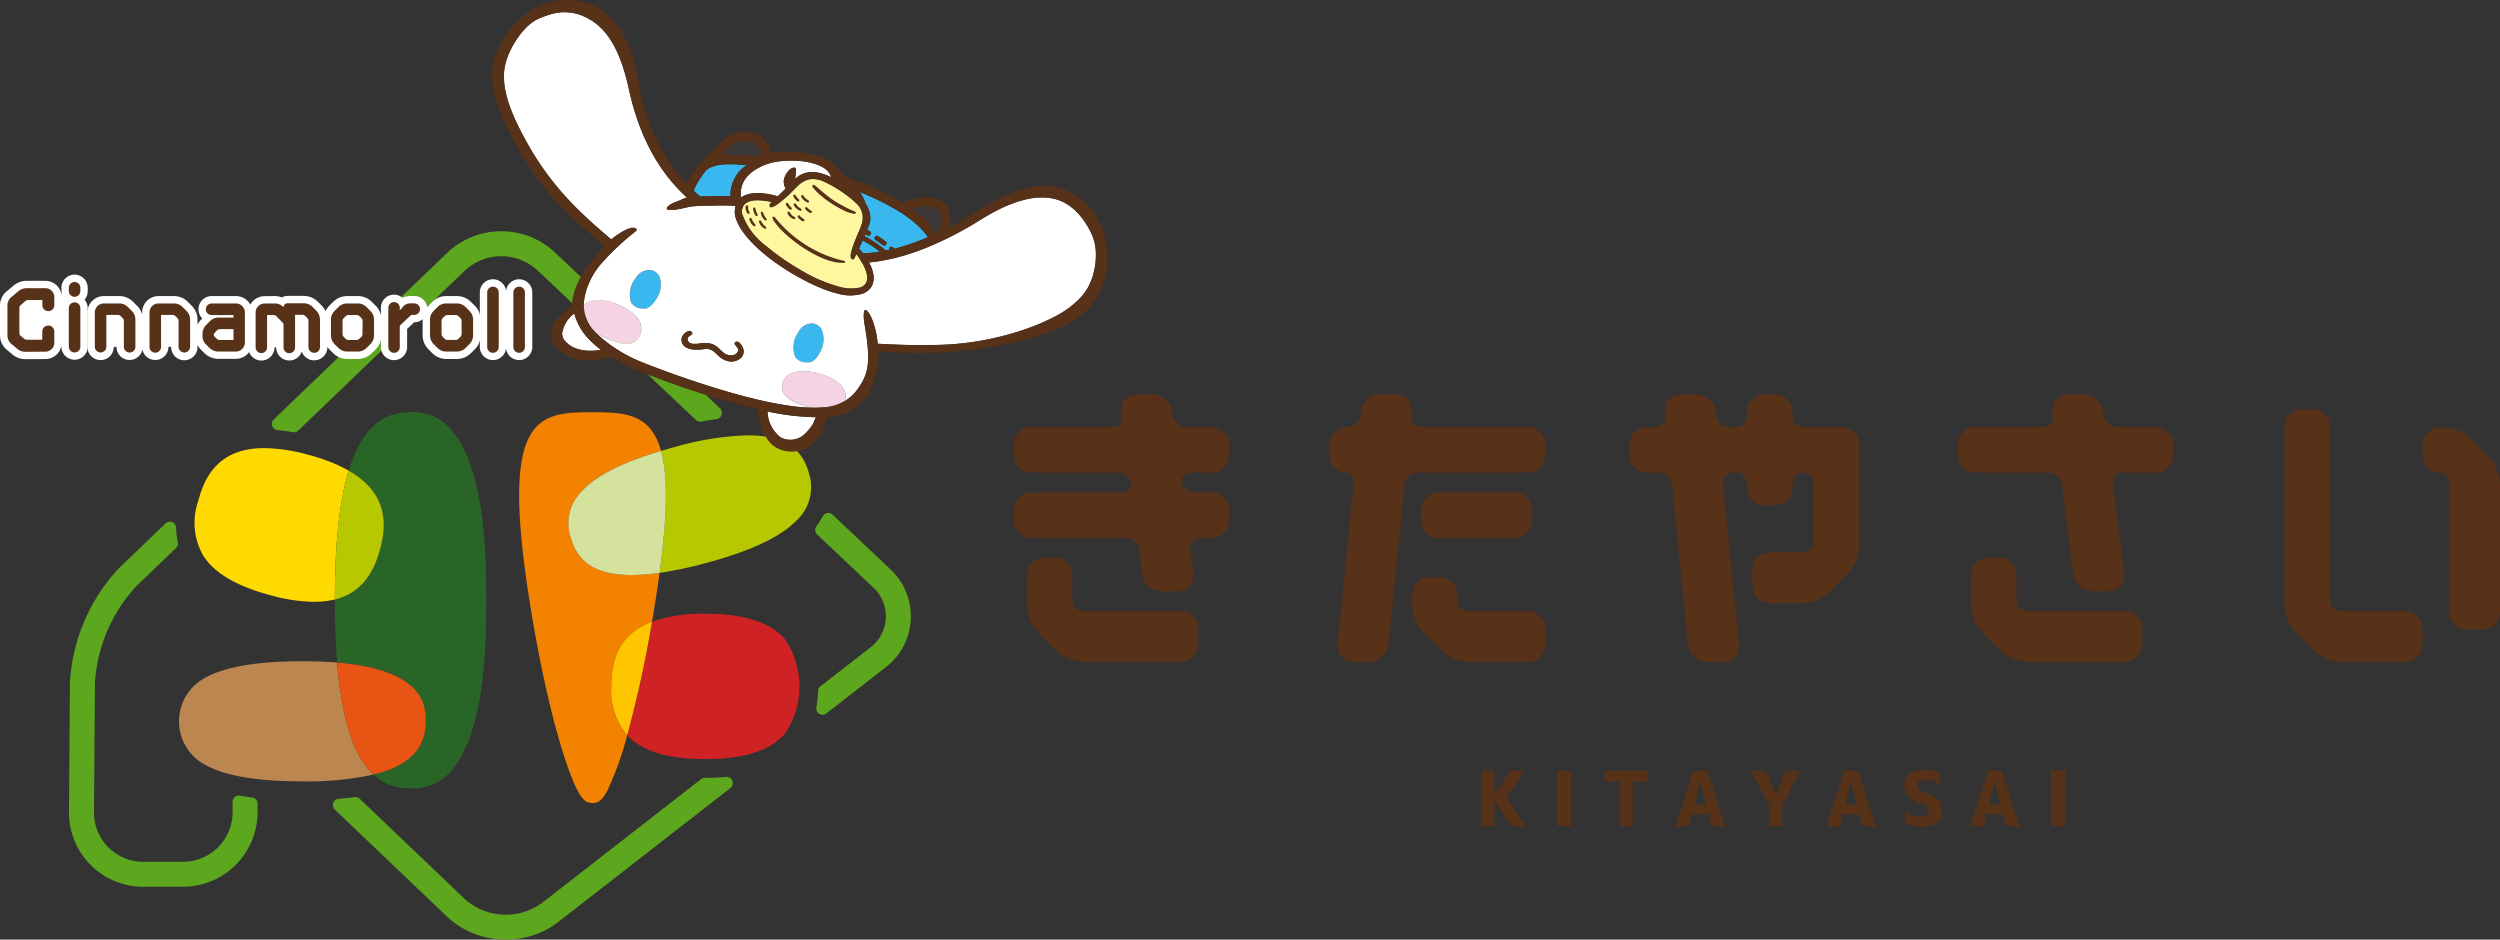 <svg xmlns="http://www.w3.org/2000/svg" xmlns:xlink="http://www.w3.org/1999/xlink" width="242.779" height="91.244" viewBox="0 0 242.779 91.244">
  <rect x="0" y="0" width="242.779" height="91.244" fill="#333333" stroke="none"/>
  <defs>
    <clipPath id="clip-path">
      <rect id="長方形_3347" data-name="長方形 3347" width="107.521" height="91.244" fill="none"/>
    </clipPath>
  </defs>
  <g id="グループ_3502" data-name="グループ 3502" transform="translate(-13549.281 208.865)">
    <g id="グループ_3499" data-name="グループ 3499" transform="translate(13549.281 -208.865)">
      <g id="グループ_3498" data-name="グループ 3498" clip-path="url(#clip-path)">
        <path id="パス_10933" data-name="パス 10933" d="M34.333,151.916c-.392-.049-.78-.107-1.184-.179a.607.607,0,0,0-.712.6v1.017a4.815,4.815,0,0,1-4.81,4.81H23.745a4.775,4.775,0,0,1-4.766-4.8l.093-12.64a15.247,15.247,0,0,1,4.017-9.33l3.855-3.7a.607.607,0,0,0,.173-.565,7.89,7.89,0,0,1-.163-1.406.607.607,0,0,0-1.027-.42l-4.521,4.342A17.793,17.793,0,0,0,16.643,140.7l-.093,12.64a7.2,7.2,0,0,0,7.195,7.247h3.881a7.247,7.247,0,0,0,7.238-7.239v-.834a.607.607,0,0,0-.532-.6" transform="translate(-9.851 -74.474)" fill="#5da71e"/>
        <path id="パス_10934" data-name="パス 10934" d="M91.013,59.266l15.393,14.539a.607.607,0,0,0,.532.155c.508-.1,1-.182,1.472-.249a.607.607,0,0,0,.33-1.042L92.681,57.5a7.625,7.625,0,0,0-10.4.044l-16.867,16.2a.608.608,0,0,0,.365,1.043c.489.045.987.113,1.484.2a.6.6,0,0,0,.107.01.607.607,0,0,0,.42-.169L83.963,59.3a5.169,5.169,0,0,1,7.05-.03" transform="translate(-38.823 -33.017)" fill="#5da71e"/>
        <path id="パス_10935" data-name="パス 10935" d="M202.762,128.438l-5.519-5.212a.607.607,0,0,0-.954.158,6.683,6.683,0,0,1-.612.954.607.607,0,0,0,.065.811l5.352,5.055a3.811,3.811,0,0,1-.287,6l-4.736,3.685a.6.6,0,0,0-.234.458,11.366,11.366,0,0,1-.166,1.589.607.607,0,0,0,.971.586l5.656-4.4a6.235,6.235,0,0,0,.463-9.678" transform="translate(-116.39 -73.244)" fill="#5da71e"/>
        <path id="パス_10936" data-name="パス 10936" d="M118.022,186.38c-.658.057-1.33.087-2,.087h-.04a.608.608,0,0,0-.373.128L100.18,198.6a5.96,5.96,0,0,1-7.53-.379L82.462,188.5a.608.608,0,0,0-.5-.162c-.477.064-1,.119-1.551.164a.607.607,0,0,0-.37,1.044l10.934,10.43a8.292,8.292,0,0,0,5.7,2.193,8.16,8.16,0,0,0,5-1.655l16.776-13.054a.607.607,0,0,0-.426-1.084" transform="translate(-47.527 -110.929)" fill="#5da71e"/>
        <path id="パス_10937" data-name="パス 10937" d="M87.664,135.419a4.986,4.986,0,0,1-3.587-1.34c2.182-.538,3.62-1.391,4.4-2.609a4.115,4.115,0,0,0,.373-.746,5.044,5.044,0,0,0,.305-1.814,4.956,4.956,0,0,0-.362-1.957,4.073,4.073,0,0,0-.394-.723c-1.168-1.7-3.736-2.695-7.852-3.028-.149-1.8-.225-3.833-.225-6.048V117.1a.131.131,0,0,1,.023-.03c2.945-.721,3.909-3.122,4.376-4.863.937-3.5-.032-5.924-3.049-7.643,1.548-5.086,4.164-5.674,6-5.674,1.293,0,4.322,0,6.087,5.958,1.261,4.255,1.261,9.492,1.261,12.305s0,8.05-1.261,12.3c-1.765,5.959-4.794,5.959-6.087,5.959" transform="translate(-47.803 -58.859)" fill="#2a6528"/>
        <path id="パス_10938" data-name="パス 10938" d="M58.326,122.437a16.548,16.548,0,0,1-4.256-.644c-3.339-.895-5.484-2.169-6.555-3.9a6.464,6.464,0,0,1-.445-5.286c.586-2.188,1.887-5.1,6.4-5.1a16.531,16.531,0,0,1,4.257.644,16.677,16.677,0,0,1,3.951,1.54c-.9,2.969-1.346,7.063-1.349,12.516a8.423,8.423,0,0,1-2,.223" transform="translate(-27.811 -63.991)" fill="#ffda00"/>
        <path id="パス_10939" data-name="パス 10939" d="M80.316,125.425c0-5.453.446-9.547,1.35-12.516,3.964,2.258,3.639,5.443,3.049,7.643-.731,2.731-2.171,4.325-4.4,4.873Z" transform="translate(-47.803 -67.202)" fill="#b7c800"/>
        <path id="パス_10940" data-name="パス 10940" d="M54.92,170.3c-4.533,0-7.681-.559-9.624-1.708a4.786,4.786,0,0,1,0-8.249c1.943-1.149,5.091-1.708,9.624-1.708,1.211,0,2.346.043,3.374.125.461,5.55,1.617,9.107,3.534,10.875a29.333,29.333,0,0,1-6.909.665" transform="translate(-25.555 -94.42)" fill="#bb8650"/>
        <path id="パス_10941" data-name="パス 10941" d="M84.407,169.825c-1.918-1.768-3.074-5.326-3.534-10.876,8.609.7,8.609,4.337,8.609,5.707,0,2.673-1.612,4.315-5.074,5.168Z" transform="translate(-48.134 -94.604)" fill="#e85413"/>
        <path id="パス_10942" data-name="パス 10942" d="M137.447,119.229c.116-.674.23-1.363.342-2.073.148-.936.277-1.821.391-2.664-5.886.835-7.958-.919-8.642-3.472-.794-2.964.57-5.931,8.785-8.373-1-3.63-3.511-3.755-6.658-3.755-5.408,0-8.95.366-6.123,18.264,1.568,9.925,3.53,16.329,4.691,18.507.523.981.9,1.176,1.432,1.176s.909-.2,1.432-1.176a30.268,30.268,0,0,0,1.935-5.408,6.687,6.687,0,0,1-1.546-4.737c0-2.744.87-5.12,3.96-6.288" transform="translate(-74.128 -58.859)" fill="#f38200"/>
        <path id="パス_10943" data-name="パス 10943" d="M158.044,161.344c-3.658,0-6.141-.759-7.591-2.321A111.775,111.775,0,0,0,152.867,148a14.673,14.673,0,0,1,5.178-.77c3.778,0,6.393.85,7.774,2.524a8.215,8.215,0,0,1,0,9.067c-1.381,1.675-4,2.524-7.774,2.524" transform="translate(-89.547 -87.628)" fill="#ce2224"/>
        <path id="パス_10944" data-name="パス 10944" d="M148.179,160.155a6.644,6.644,0,0,1-1.546-4.737c0-3.269,1.258-5.267,3.96-6.288a111.62,111.62,0,0,1-2.413,11.025" transform="translate(-87.274 -88.76)" fill="#ffc500"/>
        <path id="パス_10945" data-name="パス 10945" d="M158.226,117.788c.753-5.579.8-9.453.144-11.844.411-.122.833-.243,1.278-.363a28.389,28.389,0,0,1,7.147-1.151c3.378,0,5.265,1.171,5.938,3.684a4.416,4.416,0,0,1-1.21,4.594c-1.58,1.614-4.476,2.969-8.855,4.142a38.1,38.1,0,0,1-4.442.939Z" transform="translate(-94.174 -62.155)" fill="#b7c800"/>
        <path id="パス_10946" data-name="パス 10946" d="M142.525,120.224c-3.379,0-5.266-1.17-5.939-3.682a4.374,4.374,0,0,1,1.014-4.382c1.38-1.541,3.921-2.847,7.772-3.991.665,2.424.619,6.188-.144,11.845a19.49,19.49,0,0,1-2.7.21" transform="translate(-81.175 -64.381)" fill="#d5e29d"/>
        <path id="パス_10947" data-name="パス 10947" d="M7.247,65.878A1.283,1.283,0,0,0,5.965,67.16l.029.912A1.594,1.594,0,0,0,4.4,66.48H2.579a1.984,1.984,0,0,0-1.244.451l-.709.591A1.775,1.775,0,0,0,0,68.875v2.912a1.813,1.813,0,0,0,.615,1.352l.019.017.559.462a1.921,1.921,0,0,0,1.272.472L4.4,74.081a1.594,1.594,0,0,0,1.563-1.292V72.9a1.278,1.278,0,0,0,2.555,0V69.135a1.276,1.276,0,0,0-.305-.823,1.262,1.262,0,0,0,.305-.817V67.16a1.279,1.279,0,0,0-1.274-1.282" transform="translate(0 -39.21)" fill="#fff"/>
        <path id="パス_10948" data-name="パス 10948" d="M48.583,71.556h0A1.888,1.888,0,0,0,47.238,71H46.192a1.886,1.886,0,0,0-1.345.556l-.385.385a1.9,1.9,0,0,0-.368.525,2.029,2.029,0,0,0-.372-.542l-.385-.385-.01-.01a1.947,1.947,0,0,0-1.335-.546H40.419a1.119,1.119,0,0,0-.559.149A1.9,1.9,0,0,0,39.166,71l-.98.008a1.592,1.592,0,0,0-1.39.819A1.6,1.6,0,0,0,35.4,71H33.032a1.278,1.278,0,0,0-.91,2.171l-.189.2c-.015.015-.029.032-.043.048a2.321,2.321,0,0,0-.228.342v-.481a1.864,1.864,0,0,0-.556-1.337l-.38-.38A1.874,1.874,0,0,0,29.385,71H27.878a1.593,1.593,0,0,0-1.591,1.591v.21a1.828,1.828,0,0,0-.493-.861l-.381-.38A1.873,1.873,0,0,0,24.072,71H22.566a1.593,1.593,0,0,0-1.591,1.591v3.347a1.277,1.277,0,0,0,2.555,0l.264-.017a1.276,1.276,0,0,0,2.522.283,1.278,1.278,0,0,0,2.526-.267l.264-.017a1.278,1.278,0,1,0,2.555,0v-.161a2.061,2.061,0,0,0,.261.368c.01.012.02.023.031.034l.388.387a.668.668,0,0,0,.056.051,1.982,1.982,0,0,0,1.285.5h1.729a1.609,1.609,0,0,0,1.268-.663,1.27,1.27,0,0,0,2.459-.459l.164.008a1.278,1.278,0,0,0,2.489.4,1.278,1.278,0,0,0,2.484-.421V75.94a2.057,2.057,0,0,0,.183.222l.4.4a1.921,1.921,0,0,0,1.335.546h1.046a1.929,1.929,0,0,0,1.345-.555l.4-.4a1.918,1.918,0,0,0,.545-1.335v-1.54a1.9,1.9,0,0,0-.556-1.337Z" transform="translate(-12.484 -42.248)" fill="#fff"/>
        <path id="パス_10949" data-name="パス 10949" d="M100.109,71.384h0a1.889,1.889,0,0,0-1.346-.556H97.718a1.887,1.887,0,0,0-1.345.556l-.385.385c-.04.04-.077.082-.113.125a1.275,1.275,0,0,0-1.252-1.074h-.41a1.612,1.612,0,0,0-.732.178,1.273,1.273,0,0,0-2.1.97v3.807a1.273,1.273,0,1,0,2.547,0V74.016l.676-.641h.017a1.262,1.262,0,0,0,.811-.3c0,.01,0,.02,0,.03v1.54a1.93,1.93,0,0,0,.556,1.345l.4.4a1.92,1.92,0,0,0,1.335.546h1.046a1.929,1.929,0,0,0,1.345-.555l.4-.4a1.92,1.92,0,0,0,.545-1.335v-1.54a1.9,1.9,0,0,0-.556-1.337Z" transform="translate(-54.39 -42.076)" fill="#fff"/>
        <path id="パス_10950" data-name="パス 10950" d="M116.386,66.994a1.279,1.279,0,0,0-1.282,1.274V73.6a1.278,1.278,0,0,0,2.555,0v-5.33a1.275,1.275,0,0,0-1.274-1.274" transform="translate(-68.508 -39.874)" fill="#fff"/>
        <path id="パス_10951" data-name="パス 10951" d="M122.66,66.994a1.279,1.279,0,0,0-1.282,1.274V73.6a1.278,1.278,0,0,0,2.555,0v-5.33a1.275,1.275,0,0,0-1.274-1.274" transform="translate(-72.242 -39.874)" fill="#fff"/>
        <path id="パス_10952" data-name="パス 10952" d="M5.457,69.138H3.633a1.259,1.259,0,0,0-.785.285l-.7.586a1.059,1.059,0,0,0-.372.807v2.912a1.1,1.1,0,0,0,.373.816l.576.476a1.2,1.2,0,0,0,.795.294L5.457,75.3a.875.875,0,0,0,.874-.874v-1.1a.586.586,0,0,0-1.171,0v.816h-1.5a.392.392,0,0,1-.261-.1l-.342-.284a.364.364,0,0,1-.121-.265V71.033a.316.316,0,0,1,.129-.256l.461-.394a.389.389,0,0,1,.259-.1H5.169v.5a.581.581,0,1,0,1.163,0v-.77a.875.875,0,0,0-.874-.874" transform="translate(-1.055 -41.15)" fill="#573118"/>
        <path id="パス_10953" data-name="パス 10953" d="M17.071,67.65a.566.566,0,0,0-.565.565v.334a.561.561,0,0,0,1.121,0v-.334a.561.561,0,0,0-.556-.565" transform="translate(-9.824 -40.264)" fill="#573118"/>
        <path id="パス_10954" data-name="パス 10954" d="M17.071,72.527a.566.566,0,0,0-.565.565v3.765a.561.561,0,0,0,1.121,0V73.092a.561.561,0,0,0-.556-.565" transform="translate(-9.824 -43.167)" fill="#573118"/>
        <path id="パス_10955" data-name="パス 10955" d="M25.957,73.142a1.154,1.154,0,0,0-.831-.346H23.621a.875.875,0,0,0-.875.874v3.347a.561.561,0,0,0,1.121,0V73.909h1.117a.4.4,0,0,1,.283.122l.184.184a.391.391,0,0,1,.115.283V77a.56.56,0,1,0,1.121,0V74.356a1.156,1.156,0,0,0-.346-.83Z" transform="translate(-13.538 -43.327)" fill="#573118"/>
        <path id="パス_10956" data-name="パス 10956" d="M39.08,73.142a1.154,1.154,0,0,0-.831-.346H36.743a.875.875,0,0,0-.874.874v3.347a.56.56,0,0,0,1.121,0V73.909h1.117a.4.4,0,0,1,.283.122l.184.184a.393.393,0,0,1,.115.283V77a.56.56,0,1,0,1.121,0V74.356a1.154,1.154,0,0,0-.346-.83Z" transform="translate(-21.349 -43.327)" fill="#573118"/>
        <path id="パス_10957" data-name="パス 10957" d="M51.842,72.8H49.474a.56.56,0,0,0,0,1.121H51.6v.251H50.118a1.164,1.164,0,0,0-.831.363l-.4.412a1.193,1.193,0,0,0-.292.843V75.9a1.117,1.117,0,0,0,.3.838l.388.387a1.276,1.276,0,0,0,.835.343h1.716a.891.891,0,0,0,.874-.883V73.67a.875.875,0,0,0-.874-.874M51.6,75.289v1.054H50.261a.359.359,0,0,1-.273-.113l0,0A2.971,2.971,0,0,1,49.753,76a.213.213,0,0,1-.066-.159.265.265,0,0,1,.067-.161,1.983,1.983,0,0,1,.161-.181l.08-.085a.367.367,0,0,1,.273-.121Z" transform="translate(-28.926 -43.327)" fill="#573118"/>
        <path id="パス_10958" data-name="パス 10958" d="M66.849,73.1a1.222,1.222,0,0,0-.838-.346H64.438a.393.393,0,0,0-.4.382l-.019-.019a1.182,1.182,0,0,0-.83-.346l-.987.008a.876.876,0,0,0-.874.875v3.38a.556.556,0,1,0,1.112,0V73.893h.607a.391.391,0,0,1,.283.114l.052.053c.168.168.4.4.543.551a.359.359,0,0,1,.113.273v2.159a.56.56,0,0,0,1.121,0V73.876h.716a.387.387,0,0,1,.274.115l.192.193a.384.384,0,0,1,.115.275v2.569a.561.561,0,0,0,1.121,0v-2.7a1.224,1.224,0,0,0-.346-.838Z" transform="translate(-36.503 -43.303)" fill="#573118"/>
        <path id="パス_10959" data-name="パス 10959" d="M82.845,73.142a1.177,1.177,0,0,0-.838-.346H80.962a1.177,1.177,0,0,0-.838.346l-.385.385a1.182,1.182,0,0,0-.345.829V75.9a1.207,1.207,0,0,0,.345.838l.385.385a1.207,1.207,0,0,0,.838.345h1.046a1.206,1.206,0,0,0,.837-.345l.386-.386a1.208,1.208,0,0,0,.345-.838v-1.54a1.183,1.183,0,0,0-.346-.829Zm-.39,2.62a.364.364,0,0,1-.116.276,2.1,2.1,0,0,1-.192.192.358.358,0,0,1-.273.113H81.1a.362.362,0,0,1-.276-.116c-.043-.037-.082-.078-.123-.121-.021-.023-.044-.047-.069-.071a.361.361,0,0,1-.113-.273V74.5a.39.39,0,0,1,.113-.281c.034-.03.066-.063.1-.095s.061-.061.1-.092a.361.361,0,0,1,.274-.113h.778a.363.363,0,0,1,.276.116c.066.058.132.124.191.183a.391.391,0,0,1,.115.283Z" transform="translate(-47.254 -43.327)" fill="#573118"/>
        <path id="パス_10960" data-name="パス 10960" d="M95.677,72.59h-.41a.9.9,0,0,0-.629.262l-.371.421v-.252a.551.551,0,0,0-.556-.556.557.557,0,0,0-.556.556v3.807a.561.561,0,0,0,.556.565.554.554,0,0,0,.556-.565V74.761l1.107-1.049h.3a.561.561,0,0,0,0-1.122" transform="translate(-55.444 -43.13)" fill="#573118"/>
        <path id="パス_10961" data-name="パス 10961" d="M106.609,73.142a1.177,1.177,0,0,0-.838-.346h-1.046a1.163,1.163,0,0,0-.838.346l-.385.385a1.182,1.182,0,0,0-.346.829V75.9a1.208,1.208,0,0,0,.346.838l.385.385a1.207,1.207,0,0,0,.838.345h1.046a1.207,1.207,0,0,0,.838-.345l.386-.386a1.208,1.208,0,0,0,.344-.838v-1.54a1.182,1.182,0,0,0-.345-.829ZM104.277,74.5a.39.39,0,0,1,.112-.281c.035-.031.068-.064.1-.1s.06-.06.1-.091a.358.358,0,0,1,.273-.113h.778a.362.362,0,0,1,.276.116c.066.058.132.124.191.183a.392.392,0,0,1,.115.283v1.263a.364.364,0,0,1-.116.276,2.108,2.108,0,0,1-.193.192.358.358,0,0,1-.273.113h-.778a.361.361,0,0,1-.276-.116c-.043-.036-.081-.077-.122-.119-.023-.024-.045-.048-.071-.073a.36.36,0,0,1-.113-.273Z" transform="translate(-61.397 -43.327)" fill="#573118"/>
        <path id="パス_10962" data-name="パス 10962" d="M117.439,68.766a.561.561,0,0,0-.565.556v5.33a.561.561,0,0,0,1.121,0v-5.33a.557.557,0,0,0-.557-.556" transform="translate(-69.562 -40.928)" fill="#573118"/>
        <path id="パス_10963" data-name="パス 10963" d="M123.714,68.766a.561.561,0,0,0-.565.556v5.33a.561.561,0,0,0,1.121,0v-5.33a.557.557,0,0,0-.557-.556" transform="translate(-73.296 -40.928)" fill="#573118"/>
        <path id="パス_10964" data-name="パス 10964" d="M193.754,91.248c-.157-1.143-1.878-1.907-3.172-2.13a3.98,3.98,0,0,0-1.9.058,1.465,1.465,0,0,0-1.055,1.679c.119.693,1.324,1.3,2.171,1.552.167.05.343.11.524.17a10.282,10.282,0,0,0,1.261-.03l.029,0a4.391,4.391,0,0,0,2.118-.639,1.918,1.918,0,0,0,.025-.659" transform="translate(-111.657 -52.99)" fill="#f6d3e4"/>
        <path id="パス_10965" data-name="パス 10965" d="M142.686,72.175a3.989,3.989,0,0,0-1.9-.148,1.672,1.672,0,0,0-.758.373,3.647,3.647,0,0,0,1.027,2.6c.073.08.15.161.231.242.088.044.175.083.259.118.878.374,1.984,1.029,2.965.836a1.428,1.428,0,0,0,1.094-1.559c-.033-1.153-1.66-2.1-2.922-2.46" transform="translate(-83.344 -42.834)" fill="#f6d3e4"/>
        <path id="パス_10966" data-name="パス 10966" d="M172.567,39.533c.044-.007.089-.012.134-.017l.019,0-.019,0c-.045.006-.09.011-.134.018" transform="translate(-102.709 -23.518)" fill="#3b3838"/>
        <path id="パス_10967" data-name="パス 10967" d="M171.1,39.865c.035-.012.072-.021.107-.032-.035.01-.072.019-.106.03v0" transform="translate(-101.839 -23.708)" fill="#3b3838"/>
        <path id="パス_10968" data-name="パス 10968" d="M175.044,39.385h.126l-.126,0" transform="translate(-104.159 -23.441)" fill="#3b3838"/>
        <path id="パス_10969" data-name="パス 10969" d="M192.264,77.586a1.48,1.48,0,0,0-1.473.842,2.522,2.522,0,0,0-.294,2.414,1.309,1.309,0,0,0,1.244.5c.551.1,1.1-.744,1.354-1.393A2.447,2.447,0,0,0,193,78.068a1.289,1.289,0,0,0-.737-.482" transform="translate(-113.261 -46.162)" fill="#38b8ef"/>
        <path id="パス_10970" data-name="パス 10970" d="M153.227,64.789a1.48,1.48,0,0,0-1.539.716,2.522,2.522,0,0,0-.492,2.382,1.306,1.306,0,0,0,1.2.6c.542.148,1.158-.651,1.465-1.278a2.452,2.452,0,0,0,.062-1.876,1.28,1.28,0,0,0-.694-.541" transform="translate(-89.906 -38.532)" fill="#38b8ef"/>
        <path id="パス_10971" data-name="パス 10971" d="M171.487,39.471l-.042,0-.074,0-.065,0-.106-.008-.149-.012-.1-.008-.157-.012-.084-.006c-.084-.006-.171-.011-.262-.015h-.033c-.08,0-.161-.007-.245-.009h-.287l-.17,0-.157,0c-.057,0-.115.007-.173.011l-.158.012c-.058.005-.116.013-.174.021l-.019,0c-.045.006-.09.011-.134.017s-.115.021-.172.033-.1.018-.145.029-.113.031-.168.047c-.036.011-.072.02-.107.032l-.025.007c-.056.019-.109.043-.163.066-.038.016-.078.03-.114.048a1.732,1.732,0,0,0-.16.094c-.028.017-.06.032-.087.051a1.417,1.417,0,0,0-.209.179c-.046.06-.083.113-.126.17-.151.2-.287.4-.4.564-.141.216-.25.4-.333.556a4.158,4.158,0,0,0-.232.487.478.478,0,0,0-.027.083.158.158,0,0,1-.037.073c.213.194.395.355.616.524a.231.231,0,0,1,.027.025c.128,0,.257-.008.391-.011l.411-.007.9-.02h0c.078,0,.154,0,.227,0H169c.151,0,.3.005.442.012l.132.006.086,0,.317.017a2.846,2.846,0,0,1-.006-.3,3.048,3.048,0,0,1,.08-.6,3.485,3.485,0,0,1,.188-.572,4.087,4.087,0,0,1,.279-.537c.053-.086.109-.17.168-.252.021-.028.045-.06.073-.092s.065-.074.1-.113.064-.066.1-.1.077-.074.118-.111a3.584,3.584,0,0,1,.483-.379.305.305,0,0,1-.05,0h-.016" transform="translate(-99.032 -23.442)" fill="#38b8ef"/>
        <path id="パス_10972" data-name="パス 10972" d="M206.045,58.491c.136.145.266.293.388.45.132,0,.263-.006.4-.015l.057,0,.042,0,.083-.009q.346-.029.693-.074l.136-.018c.08-.012.16-.028.24-.041a11.462,11.462,0,0,0-1.673-1.083c-.12.268-.241.532-.361.8" transform="translate(-122.635 -34.34)" fill="#38b8ef"/>
        <path id="パス_10973" data-name="パス 10973" d="M212.806,50.388h0a5.341,5.341,0,0,0-.456-.579,10.74,10.74,0,0,0-2.359-1.887c-.386-.238-.776-.456-1.158-.658-.41-.216-.81-.413-1.179-.585-.289-.134-.56-.254-.8-.359s-.459-.194-.638-.266a4.287,4.287,0,0,1,.323.529,4.054,4.054,0,0,1,.238.56c0,.013.007.026.011.038a2.558,2.558,0,0,1,.464,1.487,2.264,2.264,0,0,1-.249.914c-.021.054-.044.108-.065.162.083.042.171.087.268.139a.223.223,0,0,1-.21.393l-.223-.117c-.028.065-.057.13-.085.195a11.244,11.244,0,0,1,2.069,1.394h0l.047-.01.026-.005c.085-.017.17-.039.255-.057a.221.221,0,0,1,.359-.238c.045.042.088.085.132.128l.009,0,.074-.02q.362-.093.719-.2l.006,0,.094-.028.024-.008q.354-.107.7-.227l.138-.047q.339-.118.669-.245l.027-.01.115-.045c.232-.09.46-.183.684-.277l.016-.006h0c-.013-.021-.031-.041-.045-.062m-4.023.778a.223.223,0,0,1-.312.045c-.221-.166-.464-.332-.72-.493a.223.223,0,0,1,.237-.377c.266.168.518.34.75.514a.223.223,0,0,1,.045.312" transform="translate(-122.735 -27.411)" fill="#38b8ef"/>
        <path id="パス_10974" data-name="パス 10974" d="M136.021,75.2a2.98,2.98,0,0,0-1.182,1.928,1.223,1.223,0,0,0,.535.981c.047.043.951,1,3.242.626a9.494,9.494,0,0,1-1.329-1.2,5.788,5.788,0,0,1-1.266-2.336" transform="translate(-80.253 -44.759)" fill="#fff"/>
        <path id="パス_10975" data-name="パス 10975" d="M185.394,101.238a2.02,2.02,0,0,0,2.416-.414,5.243,5.243,0,0,0,.672-.813c.23-.393.266-.732.379-.734a24.408,24.408,0,0,1-4.747-.559,3.331,3.331,0,0,0,1.279,2.52" transform="translate(-109.582 -58.755)" fill="#fff"/>
        <path id="パス_10976" data-name="パス 10976" d="M178.361,26.274a5.517,5.517,0,0,0-.077-.711,4.25,4.25,0,0,0-.289-.98q-.142-.322-.306-.623a7.525,7.525,0,0,0-.731-1.108,6.059,6.059,0,0,0-.865-.889,4.665,4.665,0,0,0-.971-.626,3.851,3.851,0,0,0-.516-.2,4.71,4.71,0,0,0-.472-.118,5.19,5.19,0,0,0-.967-.094q-.245,0-.491.017a7.783,7.783,0,0,0-1.482.265q-.246.067-.491.149a13.722,13.722,0,0,0-1.9.8q-.228.116-.449.236c-.443.24-.865.491-1.258.738-.261.164-.574.355-.931.564s-.759.435-1.2.669q-.329.175-.685.355c-.149.075-.308.151-.463.227q-.616.3-1.288.59c-.191.082-.381.165-.577.245l-.047.018a24.21,24.21,0,0,1-2.5.859c-.121.034-.242.063-.364.094s-.273.071-.407.1a15.941,15.941,0,0,1-2.043.355c-.089.009-.176.011-.265.018.8,1.459.52,2.622-.625,3.041a4.243,4.243,0,0,1-2.377,0c-3.034-.689-9.333-4.456-10.014-7.645a2.454,2.454,0,0,1,.058-.87,15.148,15.148,0,0,0-1.7-.045l-.908.019a11.471,11.471,0,0,0-1.761.092c-.43.078-.98.229-1.439.287-.7.09-.9,0-.871-.139.021-.1.154-.22.321-.331l.019-.013c.034-.022.068-.043.1-.064l.034-.019.094-.05.041-.021.091-.04.038-.017c.041-.017.081-.032.119-.043a4.406,4.406,0,0,0,.585-.242c.082-.037.163-.075.244-.1l.017-.007a1.394,1.394,0,0,1,.266-.072q-.452-.411-.89-.875a16.4,16.4,0,0,1-1.267-1.52q-.2-.275-.4-.566-.393-.582-.758-1.227c-.161-.286-.316-.585-.468-.891s-.307-.64-.452-.976q-.405-.939-.747-1.995c-.247-.766-.468-1.576-.657-2.442-.082-.377-.17-.75-.267-1.117a16.747,16.747,0,0,0-.692-2.1c-.136-.33-.284-.649-.445-.953a8.505,8.505,0,0,0-.523-.867,6.749,6.749,0,0,0-.612-.764A5.359,5.359,0,0,0,128.955,3.5a4.6,4.6,0,0,0-3.628-.335q-.259.075-.535.177t-.572.234a2.976,2.976,0,0,0-.3.154,4.047,4.047,0,0,0-.579.417q-.141.121-.278.255a7.1,7.1,0,0,0-.768.9c-.158.219-.306.447-.442.68-.12.2-.23.409-.331.615a6.384,6.384,0,0,0-.588,1.742c-.021.138-.037.278-.047.418A6.684,6.684,0,0,0,121,10.47a10.118,10.118,0,0,0,.338,1.3c.142.432.31.863.494,1.288.307.708.66,1.4,1.015,2.058a28.2,28.2,0,0,0,3.929,5.63c.347.385.7.756,1.059,1.117q.27.271.544.535c.458.44.927.869,1.408,1.3s.974.85,1.482,1.281a.207.207,0,0,1,.03.032,6.623,6.623,0,0,1,1.034-.736c.087-.052.169-.1.248-.139l.074-.037c.051-.025.1-.049.147-.07l.076-.032c.042-.017.082-.032.121-.045l.068-.022c.037-.011.073-.021.107-.029l.054-.012c.037-.007.071-.012.1-.015l.033,0a.517.517,0,0,1,.292.049.156.156,0,0,1,.044.268,24.8,24.8,0,0,0-3.276,3.054,7.029,7.029,0,0,0-1.793,3.9c0,.06,0,.118,0,.176a1.672,1.672,0,0,1,.758-.373,3.989,3.989,0,0,1,1.9.148c1.262.363,2.889,1.308,2.922,2.46a1.428,1.428,0,0,1-1.094,1.559c-.981.194-2.087-.462-2.965-.836-.084-.034-.171-.074-.259-.118a13.935,13.935,0,0,0,4.293,2.721c.111.045,10.51,4.275,16.424,4.459-.181-.06-.358-.12-.525-.17-.847-.254-2.052-.859-2.171-1.552a1.465,1.465,0,0,1,1.055-1.679,3.98,3.98,0,0,1,1.9-.058c1.294.223,3.015.987,3.172,2.13a1.92,1.92,0,0,1-.025.659,4.055,4.055,0,0,0,1.178-1.088c1.091-1.5,1.358-2.6.7-6.365-.091-.523-.225-2.062.458-1.009a4.341,4.341,0,0,1,.41.909c.018.058.035.117.053.175a7.527,7.527,0,0,1,.358,1.854.4.4,0,0,1,.119-.011h0q.49.027.98.051.979.046,1.954.066t1.945,0a27.936,27.936,0,0,0,10.432-1.935c.4-.166.817-.349,1.233-.551a13.089,13.089,0,0,0,1.818-1.048,8.181,8.181,0,0,0,.807-.643c.125-.115.245-.233.359-.355s.223-.249.324-.379c.081-.1.159-.213.234-.323.06-.088.118-.18.173-.275a5.553,5.553,0,0,0,.427-.941,6.781,6.781,0,0,0,.276-1.058,6.908,6.908,0,0,0,.091-.735c.009-.123.014-.246.016-.368s0-.245-.006-.366m-42.468,4.148c-.307.626-.924,1.425-1.465,1.277a1.305,1.305,0,0,1-1.2-.6,2.52,2.52,0,0,1,.492-2.382A1.48,1.48,0,0,1,135.262,28a1.277,1.277,0,0,1,.694.54,2.456,2.456,0,0,1-.062,1.877m8.049,6.031a1.349,1.349,0,0,1-1.386.345c-1.023-.289-1.15-1.227-2.117-1.161-.712.113-1.766.175-2.188-.442a.794.794,0,0,1-.018-.844,1.11,1.11,0,0,1,.622-.468.325.325,0,0,1,.331.271c-.2.237-.581.3-.448.667.151.355.509.336.955.312,2.212-.414,2.014,1.045,3.184,1.124a.782.782,0,0,0,.622-.225c.455-.571-.569-.809-.091-1.1.316-.084.612.4.688.626a.863.863,0,0,1-.155.9m7.831-.923c-.254.649-.8,1.5-1.354,1.393a1.309,1.309,0,0,1-1.244-.5,2.52,2.52,0,0,1,.294-2.413,1.48,1.48,0,0,1,1.474-.842,1.287,1.287,0,0,1,.737.482,2.451,2.451,0,0,1,.093,1.877" transform="translate(-71.941 -1.748)" fill="#fff"/>
        <path id="パス_10977" data-name="パス 10977" d="M177.785,42.086c.81-.571,2.231-.463,3.518-.089.254-.248.509-.5.761-.749a1.354,1.354,0,0,1-.177-.808c.038-.387.5-1.177.945-1.221.412-.041.172.515.164,1.079,1.033-.958,2.315-.726,3.486-.154a1.535,1.535,0,0,0-.465-.72c-1.117-.929-3.422-1.006-4.79-.787a5.5,5.5,0,0,0-2.233.861,3.609,3.609,0,0,0-.608.523,2.917,2.917,0,0,0-.222.269,2.451,2.451,0,0,0-.432,1.788l.053.007" transform="translate(-105.77 -22.935)" fill="#fff"/>
        <path id="パス_10978" data-name="パス 10978" d="M189.647,51.076h0l-.015-.026a8.081,8.081,0,0,0-.539-.815l-.078.165c-.048.078-.039.164-.1.219a.167.167,0,0,0-.1.125.2.2,0,0,1-.253-.16,1.026,1.026,0,0,1,.014-.446h0a4.239,4.239,0,0,1,.112-.419c.026-.083.054-.168.085-.256l.017-.049c.021-.059.042-.118.064-.178.079-.211.165-.424.251-.629.06-.143.118-.282.173-.411l.082-.193c.066-.155.12-.287.158-.389a1.234,1.234,0,0,0,.055-.169,1.9,1.9,0,0,0-.6-2.237c-.018-.019-.037-.037-.056-.055-.069-.067-.139-.133-.21-.195a12.9,12.9,0,0,0-1.2-.89c-.265-.174-.536-.34-.811-.491-.224-.122-.45-.237-.675-.339a2.521,2.521,0,0,0-1.414-.281,2.355,2.355,0,0,0-1.224.678c-.254.236-.495.5-.742.742a4.736,4.736,0,0,1-.47.419l-.041.038c-.063.057-.167.149-.295.252-.105.086-.225.178-.347.264-.068.049-.137.1-.2.138a1.272,1.272,0,0,1-.436.2c-.1.013-.159-.018-.176-.112l0-.016a.518.518,0,0,1,.015-.182c.024-.019.045-.043.066-.063.044-.04.087-.079.131-.124l0,0a6.438,6.438,0,0,0-1.237-.178c-.74-.025-1.35.143-1.574.634a1.224,1.224,0,0,0-.082.67,6.591,6.591,0,0,0,2.32,3.132,24.082,24.082,0,0,0,3.4,2.364,14.736,14.736,0,0,0,3.756,1.616,4.107,4.107,0,0,0,1.966.07c.975-.3.852-1.3.222-2.42" transform="translate(-105.928 -25.552)" fill="#fff79f"/>
        <path id="パス_10979" data-name="パス 10979" d="M177.166,21.893a6.1,6.1,0,0,0-4.089-3.666c-2.238-.687-5.105.5-8.346,2.537-.553.346-1.338.811-2.275,1.3a2.465,2.465,0,0,0-.52-2.363,2.352,2.352,0,0,0-1.642-.535,7.473,7.473,0,0,0-2.177.4.9.9,0,0,0-.233.123,23.745,23.745,0,0,0-2.315-1.222,9.761,9.761,0,0,0-1.706-.734,4.688,4.688,0,0,1-1.628-.725c-.323-.273-.5-.6-.815-.914-1.378-1.373-4.693-1.483-5.843-1.3-.155.025-.308.057-.459.091-.013-.053-.027-.1-.04-.146a.894.894,0,0,0-.022-.108c0-.009-.018-.051-.043-.115a2.45,2.45,0,0,0-.389-.758,2.112,2.112,0,0,0-.729-.728,2.261,2.261,0,0,0-1.065-.238,4.089,4.089,0,0,0-1.279.221,4.363,4.363,0,0,0-1.5,1.046,7.242,7.242,0,0,0-1.478,1.568,2.374,2.374,0,0,0-.443.357c-.021.022-.041.046-.06.07a9.625,9.625,0,0,0-1.082,1.7c-.025.04-.045.074-.059.1a18.755,18.755,0,0,1-4.6-9.662c-.678-3.912-2.03-6.427-4.124-7.474a6.253,6.253,0,0,0-5.842.012,8.378,8.378,0,0,0-4.244,5.675c-.383,2.485.978,5.287,2.186,7.528,2.563,4.753,5.355,7.156,8.664,9.966-1.468,1.528-3.017,3.559-3.144,5.55-.006.093-.009.187-.01.281-1.094.739-1.946,1.523-2.022,2.633a2.088,2.088,0,0,0,.837,1.725c.052.051,1.617,1.477,4.926.631a.465.465,0,0,0,.1-.038,18.022,18.022,0,0,0,2.5,1.291,86.7,86.7,0,0,0,11.7,3.784c.049.542.348,2.964,1.851,3.748a3.1,3.1,0,0,0,2.477.173c1.329-.479,1.938-1.593,2.412-3.186a4.966,4.966,0,0,0,3.861-2.026,7.657,7.657,0,0,0,1.118-4.375l.014,0a41.823,41.823,0,0,0,13.946-1.013c2.661-.708,5.574-1.752,7.011-3.815a7.812,7.812,0,0,0,.624-7.372m-18.435,1.778q-.347.119-.7.227l-.024.008-.093.028-.006,0q-.357.106-.719.2l-.028.008-.034.009-.012,0-.009,0c-.044-.043-.087-.086-.132-.128a.221.221,0,0,0-.359.238c-.085.019-.17.04-.255.057h-.005l-.021,0-.047.01h0a11.26,11.26,0,0,0-2.069-1.394c.028-.065.057-.13.085-.195.07.036.144.074.223.117a.223.223,0,0,0,.21-.393c-.1-.051-.185-.1-.268-.139.021-.054.045-.108.065-.162a2.263,2.263,0,0,0,.249-.914,2.561,2.561,0,0,0-.464-1.487c0-.013-.007-.026-.011-.038q-.049-.143-.108-.283t-.13-.276q-.07-.137-.151-.269c-.054-.088-.111-.175-.172-.26l.1.042.194.08.342.145c.243.1.514.224.8.359.369.171.769.368,1.179.585.383.2.773.42,1.158.658a10.733,10.733,0,0,1,2.36,1.887,5.441,5.441,0,0,1,.456.579c.014.021.031.041.045.062l0,0-.013.005c-.223.095-.452.187-.684.277l-.115.045-.027.01q-.33.126-.669.245l-.053.019-.019.006-.067.021m-20.814-5.778c.083-.153.192-.34.333-.557.11-.169.246-.361.4-.564.042-.057.08-.11.126-.169a1.425,1.425,0,0,1,.21-.18c.027-.019.058-.034.086-.051.052-.032.1-.066.16-.094.036-.018.076-.032.114-.048.053-.023.106-.047.163-.066l.025-.007v0c.034-.011.071-.02.106-.03.055-.016.11-.034.168-.047s.1-.02.146-.03.113-.023.171-.032l.134-.018.019,0c.058-.007.115-.015.174-.021l.157-.012.173-.011.158,0,.17,0h.041l.126,0h.121l.245.009h.033l.262.015.085.006.157.011.105.009.149.013.106.009.064,0,.074,0,.043,0h.016a.263.263,0,0,0,.05,0,3.645,3.645,0,0,0-.483.379c-.04.037-.08.074-.118.112s-.067.067-.1.1-.072.077-.1.113-.052.064-.072.092c-.059.082-.115.166-.168.252a4.042,4.042,0,0,0-.279.537,3.531,3.531,0,0,0-.188.572,3.042,3.042,0,0,0-.08.6,2.835,2.835,0,0,0,.006.3l-.317-.017-.084,0h0l-.132-.006h0c-.145-.007-.289-.011-.441-.012h-.036c-.073,0-.149,0-.227,0h0l-.9.02-.411.007c-.134,0-.263.006-.391.011a.333.333,0,0,0-.028-.025c-.221-.17-.4-.331-.616-.524a.156.156,0,0,0,.037-.073.457.457,0,0,1,.027-.083,4.032,4.032,0,0,1,.231-.487m17.552,6.587-.043.007-.017,0-.076.008q-.347.047-.694.074l-.083.009-.041,0-.057,0c-.132.009-.263.011-.4.015-.121-.157-.253-.306-.388-.45.119-.263.241-.527.361-.8a11.413,11.413,0,0,1,1.673,1.083c-.08.013-.16.029-.24.04m-1.485,1.043c.63,1.116.753,2.123-.222,2.42a4.109,4.109,0,0,1-1.966-.071,14.713,14.713,0,0,1-3.755-1.616,24.1,24.1,0,0,1-3.4-2.365,6.588,6.588,0,0,1-2.32-3.131,1.224,1.224,0,0,1,.082-.67c.225-.491.835-.659,1.574-.634a6.407,6.407,0,0,1,1.237.178l0,0c-.043.045-.087.084-.13.124-.022.021-.043.045-.067.064a.518.518,0,0,0-.015.182l0,.016c.017.094.081.125.176.111a1.27,1.27,0,0,0,.436-.2c.067-.043.136-.089.2-.138.122-.087.241-.179.347-.264.127-.1.232-.194.294-.252l.041-.038a4.68,4.68,0,0,0,.47-.419c.247-.246.488-.506.742-.742a2.354,2.354,0,0,1,1.224-.678,2.521,2.521,0,0,1,1.414.281c.225.1.451.216.675.339.275.151.546.316.811.491a13.035,13.035,0,0,1,1.2.89c.072.062.142.128.211.2l.056.055a1.9,1.9,0,0,1,.6,2.237,1.311,1.311,0,0,1-.055.169c-.038.1-.092.234-.158.389l-.082.193c-.055.129-.114.268-.173.411-.085.2-.171.417-.25.629-.023.06-.044.118-.065.177l-.017.049c-.031.087-.059.172-.085.256a4.246,4.246,0,0,0-.112.418h0a1.019,1.019,0,0,0-.014.446.2.2,0,0,0,.253.161.83.83,0,0,0,.1-.125c.064-.056.055-.142.1-.22l.078-.164a8.126,8.126,0,0,1,.539.815ZM145.723,15.7c1.367-.219,3.673-.142,4.79.787a1.535,1.535,0,0,1,.465.72c-1.172-.572-2.454-.8-3.486.154.008-.564.249-1.12-.164-1.079-.449.045-.907.834-.945,1.221a1.353,1.353,0,0,0,.177.808c-.252.251-.507.5-.761.749-1.287-.374-2.709-.483-3.518.089l-.053-.007a2.451,2.451,0,0,1,.432-1.788,2.909,2.909,0,0,1,.222-.269,3.608,3.608,0,0,1,.608-.523,5.5,5.5,0,0,1,2.233-.861m-20.337,17.65a1.221,1.221,0,0,1-.535-.981,2.979,2.979,0,0,1,1.182-1.928,5.786,5.786,0,0,0,1.266,2.335,9.472,9.472,0,0,0,1.329,1.2c-2.291.378-3.2-.583-3.242-.626m23.779,7.9a5.269,5.269,0,0,1-.672.813,2.021,2.021,0,0,1-2.416.414,3.33,3.33,0,0,1-1.28-2.52,24.407,24.407,0,0,0,4.747.559c-.113,0-.15.34-.38.734m27.51-16a6.9,6.9,0,0,1-.091.735,6.779,6.779,0,0,1-.276,1.058,5.57,5.57,0,0,1-.427.941c-.055.1-.113.187-.173.275-.076.11-.154.218-.234.323a9.278,9.278,0,0,1-3.309,2.426c-.417.2-.833.384-1.233.55A27.935,27.935,0,0,1,160.5,33.5c-.646.011-1.3.008-1.945,0s-1.3-.036-1.954-.067q-.489-.022-.98-.051h0a.415.415,0,0,0-.119.011,8.736,8.736,0,0,0-.386-1.954,4.4,4.4,0,0,0-.435-.984c-.683-1.053-.55.487-.458,1.009.654,3.769.387,4.86-.7,6.365a4.06,4.06,0,0,1-1.178,1.088,4.4,4.4,0,0,1-2.118.639c-.01,0-.019,0-.029,0a10.282,10.282,0,0,1-1.261.03c-5.914-.184-16.312-4.415-16.424-4.46a13.945,13.945,0,0,1-4.293-2.721c-.081-.081-.158-.162-.231-.242a3.647,3.647,0,0,1-1.027-2.6c0-.058,0-.115,0-.175a7.024,7.024,0,0,1,1.793-3.9,24.716,24.716,0,0,1,3.276-3.054.157.157,0,0,0-.044-.268.518.518,0,0,0-.292-.049l-.033,0c-.032,0-.067.009-.1.015l-.054.012c-.034.008-.07.018-.107.029l-.068.022c-.038.013-.079.029-.121.046l-.077.032c-.047.02-.1.045-.147.07l-.074.037c-.078.041-.16.087-.247.139a6.555,6.555,0,0,0-1.034.736.252.252,0,0,0-.03-.032c-1.014-.861-1.974-1.695-2.89-2.576q-.274-.264-.544-.535c-.359-.361-.712-.732-1.06-1.117a28.19,28.19,0,0,1-3.929-5.63c-.355-.658-.708-1.35-1.015-2.058-.184-.425-.352-.855-.493-1.288a10.169,10.169,0,0,1-.338-1.3,6.7,6.7,0,0,1-.11-1.711c.01-.14.026-.28.047-.418a7.121,7.121,0,0,1,.919-2.358c.137-.232.285-.461.443-.679a7.069,7.069,0,0,1,.768-.905q.137-.134.278-.255a4.078,4.078,0,0,1,.579-.417,3.022,3.022,0,0,1,.3-.154,8.62,8.62,0,0,1,1.107-.411,4.6,4.6,0,0,1,3.629.336A5.355,5.355,0,0,1,128.806,2.9a6.757,6.757,0,0,1,.612.764,8.458,8.458,0,0,1,.523.867c.161.3.308.623.445.953a16.747,16.747,0,0,1,.693,2.1c.1.367.185.74.267,1.117.188.865.41,1.676.657,2.442q.34,1.057.747,1.995.218.5.452.976c.152.306.307.605.468.891q.364.646.758,1.227.2.291.4.566a16.4,16.4,0,0,0,1.267,1.521q.437.464.89.874a1.428,1.428,0,0,0-.267.072l-.017.007c-.259.1-.512.251-.829.347-.037.012-.077.026-.119.043l-.038.017c-.03.013-.06.026-.091.041l-.041.021-.094.05-.034.019c-.036.021-.07.042-.1.064l-.019.013c-.167.111-.3.234-.321.332-.031.142.175.229.871.139.459-.058,1.008-.21,1.439-.287a11.426,11.426,0,0,1,1.761-.092l.908-.019a15.151,15.151,0,0,1,1.7.045,2.465,2.465,0,0,0-.059.871c.681,3.189,6.981,6.956,10.015,7.645a4.239,4.239,0,0,0,2.377,0c1.144-.419,1.424-1.582.625-3.041.088-.007.176-.009.265-.018.461-.047.922-.126,1.382-.218.218-.041.438-.086.661-.137.136-.032.272-.067.407-.1s.242-.061.364-.094a24.083,24.083,0,0,0,2.5-.859l.047-.018c.2-.079.387-.162.577-.245q.672-.29,1.288-.59c.156-.076.314-.151.464-.227q.355-.179.685-.355c.878-.468,1.608-.906,2.13-1.233.393-.247.815-.5,1.258-.738q.222-.12.449-.236a13.773,13.773,0,0,1,1.9-.8c.163-.053.327-.1.491-.149A7.779,7.779,0,0,1,171,19.192q.247-.018.491-.017a5.255,5.255,0,0,1,.967.094,4.721,4.721,0,0,1,.473.118,3.848,3.848,0,0,1,.516.2,4.632,4.632,0,0,1,.971.626,6.058,6.058,0,0,1,.866.889,7.573,7.573,0,0,1,.731,1.109c.109.2.211.409.306.623a4.267,4.267,0,0,1,.29.979,5.592,5.592,0,0,1,.077.712c.005.121.007.243.005.365s-.007.245-.015.368" transform="translate(-70.264 0)" fill="#573118"/>
        <path id="パス_10980" data-name="パス 10980" d="M168.773,80.428c-.478.3.546.534.091,1.105a.783.783,0,0,1-.622.224c-1.171-.079-.973-1.538-3.185-1.124-.446.024-.8.043-.955-.312-.134-.366.248-.43.448-.667a.326.326,0,0,0-.331-.271,1.112,1.112,0,0,0-.622.468.8.8,0,0,0,.018.844c.421.618,1.476.555,2.187.442.968-.065,1.1.872,2.117,1.161a1.35,1.35,0,0,0,1.386-.345.863.863,0,0,0,.156-.9c-.077-.225-.373-.71-.688-.626" transform="translate(-97.304 -47.247)" fill="#573118"/>
        <path id="パス_10981" data-name="パス 10981" d="M210.1,56.592a.223.223,0,0,0-.237.377c.256.161.5.327.72.493a.22.22,0,0,0,.134.045.223.223,0,0,0,.134-.4c-.232-.174-.484-.347-.75-.514" transform="translate(-124.843 -33.663)" fill="#573118"/>
        <path id="パス_10982" data-name="パス 10982" d="M195.687,45.369a8.687,8.687,0,0,0,.869.664,12.87,12.87,0,0,0,1.28.75,3.2,3.2,0,0,0,1.185.374c.014,0,.031-.009.063-.078.008-.076,0-.094-.012-.1l-.034-.021-.068-.043a13.039,13.039,0,0,1-2.043-1.072l-.038-.027a8.684,8.684,0,0,1-.771-.58c-.338-.28-.667-.574-1-.847-.088-.036-.093-.092-.212-.015-.085.113-.028.121.006.212a6.515,6.515,0,0,0,.769.785" transform="translate(-115.982 -26.387)" fill="#573118"/>
        <path id="パス_10983" data-name="パス 10983" d="M192.221,56.249c-.07-.013-.14-.029-.211-.044l-.141-.029a12.124,12.124,0,0,1-6.264-4.053l-.091-.094c-.036-.03-.036-.077-.172-.051-.088.1-.04.128-.028.173l.053.13c1.01,1.669,4.6,4.2,6.679,4.176.059,0,.121,0,.178,0s.1.012.13-.1v0c-.04-.112-.065-.09-.135-.1" transform="translate(-110.282 -30.932)" fill="#573118"/>
        <path id="パス_10984" data-name="パス 10984" d="M183.085,51.561c-.025-.132-.168-.239-.225-.364a2.707,2.707,0,0,1-.145-.352c-.042-.023.011-.014-.095-.03-.085,0-.068.007-.078.012a.092.092,0,0,0-.033.053,1.037,1.037,0,0,0,.288.644c.069.066.165.211.253.1.058-.074.028-.045.035-.061" transform="translate(-108.627 -30.245)" fill="#573118"/>
        <path id="パス_10985" data-name="パス 10985" d="M180.371,52.984c0-.075-.079-.113-.116-.171a2.088,2.088,0,0,1-.291-.522c-.046-.017.008-.019-.1-.01-.166.026-.074.165-.055.266.075.189.261.52.476.547.014-.01-.007.026.053-.046s.024-.048.03-.064" transform="translate(-106.995 -31.114)" fill="#573118"/>
        <path id="パス_10986" data-name="パス 10986" d="M179.246,49.989c.013-.111-.11-.246-.128-.36a.416.416,0,0,1-.015-.167c0-.049.011-.1.01-.149-.028-.038.016-.006-.072-.067-.094-.045-.049-.026-.1-.02a.342.342,0,0,0-.087.189.84.84,0,0,0,.121.5c.045.057.074.145.155.155.016-.006-.015.022.064-.029s.038-.038.049-.051" transform="translate(-106.45 -29.294)" fill="#573118"/>
        <path id="パス_10987" data-name="パス 10987" d="M189.089,50.764c-.047-.013.005-.021-.1,0-.081.029-.062.03-.07.037-.057.145.132.374.236.469.127.1.306.246.474.206.01-.014,0,.028.036-.061s.015-.043,0-.089c-.1-.092-.246-.136-.342-.235s-.147-.226-.232-.327" transform="translate(-112.436 -30.206)" fill="#573118"/>
        <path id="パス_10988" data-name="パス 10988" d="M190.589,48.8l-.007-.01c-.025-.006-.023-.01-.03-.011a.461.461,0,0,0-.07.013c-.08.03-.062.03-.069.038-.041.121.077.271.18.376.027.028.053.053.074.073a.917.917,0,0,0,.373.215.252.252,0,0,0,.076.006c.011-.013,0,.027.042-.057s.012-.052.014-.07c-.064-.113-.25-.173-.342-.275a2.256,2.256,0,0,1-.24-.3" transform="translate(-113.326 -29.032)" fill="#573118"/>
        <path id="パス_10989" data-name="パス 10989" d="M191.938,52.009a2.128,2.128,0,0,1-.442-.372c-.047,0,0-.017-.095.026s-.047.026-.071.068c.016.134.146.236.242.322s.261.211.392.151c.008-.015,0,.027.027-.064s0-.053,0-.07a.1.1,0,0,0-.057-.06" transform="translate(-113.877 -30.732)" fill="#573118"/>
        <path id="パス_10990" data-name="パス 10990" d="M189.068,49.291a.1.1,0,0,0,.011-.018c.038-.086.017-.051.021-.067-.021-.092-.166-.173-.222-.262a1.158,1.158,0,0,1-.121-.183.4.4,0,0,0-.049-.073c-.045-.011.01-.008-.1-.011a.131.131,0,0,0-.042.006c-.128.033-.014.263.14.441.137.158.3.271.358.169" transform="translate(-112.201 -28.971)" fill="#573118"/>
        <path id="パス_10991" data-name="パス 10991" d="M192.46,47.3c.119.094.291.247.449.221.011-.013,0,.027.041-.057s.012-.052.014-.07c-.064-.113-.25-.173-.342-.275a2.594,2.594,0,0,1-.248-.309c-.048-.011.005-.019-.1,0-.08.03-.062.03-.069.038-.052.153.15.353.254.449" transform="translate(-114.393 -27.857)" fill="#573118"/>
        <path id="パス_10992" data-name="パス 10992" d="M193.289,49.663c-.047,0,0-.017-.094.026s-.047.026-.071.068c.015.131.139.231.234.315l.007.006a1.217,1.217,0,0,0,.211.135.218.218,0,0,0,.181.015c.008-.015,0,.027.027-.064s0-.053,0-.07a.093.093,0,0,0-.057-.06,2.14,2.14,0,0,1-.442-.372" transform="translate(-114.944 -29.557)" fill="#573118"/>
        <path id="パス_10993" data-name="パス 10993" d="M190.83,47.354c.011-.013,0,.027.043-.055s.017-.05.021-.067-.011-.017-.015-.026a.1.1,0,0,0-.027-.047,2,2,0,0,1-.35-.446c-.045-.011.01-.008-.1-.011s-.115.087-.066.2c.095.212.385.51.49.454" transform="translate(-113.269 -27.796)" fill="#573118"/>
        <path id="パス_10994" data-name="パス 10994" d="M180.9,49.944c-.011-.042-.023-.083-.036-.124-.042-.024.011-.015-.095-.029-.085,0-.068.006-.078.011a.085.085,0,0,0-.034.045c0,.015,0,.031,0,.047a1.217,1.217,0,0,0,.239.667.12.12,0,0,0,.083.063c.017,0-.017.02.067-.023s.041-.034.053-.046c.027-.063-.036-.142-.055-.2a1.638,1.638,0,0,1-.146-.412" transform="translate(-107.522 -29.635)" fill="#573118"/>
        <path id="パス_10995" data-name="パス 10995" d="M182.71,53.49a1.511,1.511,0,0,1-.456-.568.085.085,0,0,0-.047-.03c-.011,0,0-.012-.079.011-.1.042-.051.021-.079.06a1.055,1.055,0,0,0,.578.729.126.126,0,0,0,.053,0c.015-.009-.009.025.057-.041s.033-.037.031-.083a.16.16,0,0,0-.059-.082" transform="translate(-108.353 -31.479)" fill="#573118"/>
        <path id="パス_10996" data-name="パス 10996" d="M221.552,50.57c-.1-1.425-1.895-1.048-2.837-.8A7.064,7.064,0,0,1,221.15,52.3l.137-.061a4.84,4.84,0,0,0,.265-1.667" transform="translate(-130.176 -29.481)" fill="#3b3838"/>
        <path id="パス_10997" data-name="パス 10997" d="M176.329,34.018a.606.606,0,0,0-.1-.073h0a2.307,2.307,0,0,0-1.593.021,4.157,4.157,0,0,0-1.557,1.235l.253-.006a10.054,10.054,0,0,1,1.245,0c.6.013,1.258.043,1.863.118a2.556,2.556,0,0,1,.525-.266h0a2.729,2.729,0,0,0-.631-1.03" transform="translate(-103.011 -20.123)" fill="#3b3838"/>
      </g>
    </g>
    <g id="グループ_3500" data-name="グループ 3500" transform="translate(13693.153 -134.017)">
      <path id="パス_10998" data-name="パス 10998" d="M254.329,104.172v2.309h.015l1.489-2.309h1.446l-1.77,2.584,1.842,2.8h-1.445l-1.561-2.526h-.016v2.526h-1.252v-5.382Z" transform="translate(-253.077 -104.172)" fill="#573118"/>
      <path id="パス_10999" data-name="パス 10999" d="M265.753,104.025h1.375v5.382h-1.375Z" transform="translate(-258.412 -104.025)" fill="#573118"/>
      <path id="パス_11000" data-name="パス 11000" d="M278.487,104.172v1.043h-1.424v4.337h-1.281v-4.337h-1.424v-1.043Z" transform="translate(-262.388 -104.172)" fill="#573118"/>
      <path id="パス_11001" data-name="パス 11001" d="M286.577,109.555l1.742-5.383h1.331l1.742,5.383h-1.331l-.3-1.166h-1.59l-.3,1.166Zm1.828-2.116h1.123l-.554-2.18h-.015Z" transform="translate(-267.735 -104.172)" fill="#573118"/>
      <path id="パス_11002" data-name="パス 11002" d="M301.055,104.172l.972,2.309h.015l.979-2.309h1.4l-1.756,3.317v2.065h-1.288v-2.065l-1.742-3.317Z" transform="translate(-273.446 -104.172)" fill="#573118"/>
      <path id="パス_11003" data-name="パス 11003" d="M312.632,109.555l1.741-5.383H315.7l1.742,5.383h-1.332l-.3-1.166h-1.59l-.3,1.166Zm1.828-2.116h1.122l-.554-2.18h-.015Z" transform="translate(-279.136 -104.172)" fill="#573118"/>
    </g>
    <g id="グループ_3501" data-name="グループ 3501" transform="translate(13647.729 -170.565)">
      <path id="パス_11004" data-name="パス 11004" d="M329.558,105.4a3.4,3.4,0,0,0-1.547-.389q-.683,0-.683.533,0,.451.59.64a3.278,3.278,0,0,1,1.414.723,1.508,1.508,0,0,1,.394,1.083q0,1.583-1.993,1.583a3.02,3.02,0,0,1-1.525-.382v-1.065a2.539,2.539,0,0,0,1.446.468.988.988,0,0,0,.6-.152.507.507,0,0,0,.2-.432.57.57,0,0,0-.14-.4,1.09,1.09,0,0,0-.486-.263,3.129,3.129,0,0,1-1.342-.732,1.5,1.5,0,0,1-.413-1.07,1.352,1.352,0,0,1,.482-1.094,2.1,2.1,0,0,1,1.382-.4,4.128,4.128,0,0,1,1.627.295Z" transform="translate(-239.591 -67.568)" fill="#573118"/>
      <path id="パス_11005" data-name="パス 11005" d="M337.444,109.555l1.742-5.383h1.331l1.742,5.383h-1.331l-.3-1.166h-1.59l-.3,1.166Zm1.828-2.116h1.123l-.553-2.181h-.015Z" transform="translate(-244.568 -67.624)" fill="#573118"/>
      <path id="パス_11006" data-name="パス 11006" d="M0,0H1.375V5.382H0Z" transform="translate(100.728 36.548)" fill="#573118"/>
      <path id="パス_11007" data-name="パス 11007" d="M299.23,42.364h-3.747a1.058,1.058,0,0,1-1.025-1.085v-.387a1.7,1.7,0,0,0-1.7-1.7h-1.021a1.7,1.7,0,0,0-1.7,1.7v.389a1.087,1.087,0,0,1-1.085,1.085h-.69a1.275,1.275,0,0,1-1.226-1.109l-.041-.4a1.886,1.886,0,0,0-1.836-1.663h-1.544a1.544,1.544,0,0,0-1.559,1.723l.04.4a.931.931,0,0,1-.949,1.048h-.827a1.7,1.7,0,0,0-1.7,1.7v1.022a1.7,1.7,0,0,0,1.7,1.7h1.209a1.276,1.276,0,0,1,1.226,1.109l1.563,15.628a1.885,1.885,0,0,0,1.838,1.66H287.7a1.544,1.544,0,0,0,1.56-1.723l-1.566-15.628a.932.932,0,0,1,.949-1.048h.309a1.087,1.087,0,0,1,1.085,1.085v.388a1.7,1.7,0,0,0,1.7,1.7h1.021a1.7,1.7,0,0,0,1.7-1.7V47.87a1.027,1.027,0,1,1,2.051,0v5.576a1.087,1.087,0,0,1-1.085,1.085h-3.161a1.7,1.7,0,0,0-1.7,1.7v1.544a1.7,1.7,0,0,0,1.7,1.7h3.161a4.152,4.152,0,0,0,2.594-1.074l1.837-1.837a4.154,4.154,0,0,0,1.075-2.594V44.064a1.7,1.7,0,0,0-1.7-1.7" transform="translate(-218.829 -39.191)" fill="#573118"/>
      <path id="パス_11008" data-name="パス 11008" d="M1.7,0H9.064a1.7,1.7,0,0,1,1.7,1.7V2.719a1.7,1.7,0,0,1-1.7,1.7H1.7A1.7,1.7,0,0,1,0,2.719V1.7A1.7,1.7,0,0,1,1.7,0Z" transform="translate(39.562 9.517)" fill="#573118"/>
      <path id="パス_11009" data-name="パス 11009" d="M191.532,42.363h-2.5a1.338,1.338,0,0,1-1.272-1.114l-.056-.412a1.952,1.952,0,0,0-1.881-1.647h-1.544a1.5,1.5,0,0,0-1.513,1.729l.056.412a.883.883,0,0,1-.9,1.032h-7.9a1.7,1.7,0,0,0-1.7,1.7v1.022a1.7,1.7,0,0,0,1.7,1.7h8.41a1.276,1.276,0,0,1,1.257,1,.765.765,0,0,1-.181.614.972.972,0,0,1-.738.307h-8.748a1.7,1.7,0,0,0-1.7,1.7v1.022a1.7,1.7,0,0,0,1.7,1.7h9.256a1.3,1.3,0,0,1,1.244,1.111l.274,2.422a1.915,1.915,0,0,0,1.854,1.656h1.544a1.525,1.525,0,0,0,1.541-1.726l-.274-2.422a.912.912,0,0,1,.931-1.042h1.148a1.7,1.7,0,0,0,1.7-1.7V50.408a1.7,1.7,0,0,0-1.7-1.7h-1.656a1.277,1.277,0,0,1-1.258-1,.765.765,0,0,1,.181-.614.972.972,0,0,1,.738-.307h1.994a1.7,1.7,0,0,0,1.7-1.7V44.063a1.7,1.7,0,0,0-1.7-1.7" transform="translate(-172.314 -39.19)" fill="#573118"/>
      <path id="パス_11010" data-name="パス 11010" d="M354.551,42.363h-3.774A1.338,1.338,0,0,1,349.5,41.25l-.056-.412a1.952,1.952,0,0,0-1.881-1.647h-1.54a1.5,1.5,0,0,0-1.513,1.729l.056.412a.883.883,0,0,1-.9,1.032h-6.637a1.7,1.7,0,0,0-1.7,1.7v1.022a1.7,1.7,0,0,0,1.7,1.7h7.141a1.322,1.322,0,0,1,1.26,1.113l1.09,8.768a1.935,1.935,0,0,0,1.869,1.651h1.543a1.509,1.509,0,0,0,1.526-1.727l-1.09-8.768a.9.9,0,0,1,.917-1.037h3.263a1.7,1.7,0,0,0,1.7-1.7V44.063a1.7,1.7,0,0,0-1.7-1.7" transform="translate(-243.645 -39.19)" fill="#573118"/>
      <path id="パス_11011" data-name="パス 11011" d="M189.509,72.579h-9.433a1.087,1.087,0,0,1-1.085-1.085v-2.4a1.7,1.7,0,0,0-1.7-1.7H176.27a1.7,1.7,0,0,0-1.7,1.7v2.923a4.152,4.152,0,0,0,1.075,2.594l1.837,1.837a4.152,4.152,0,0,0,2.594,1.075h9.432a1.7,1.7,0,0,0,1.7-1.7V74.281a1.7,1.7,0,0,0-1.7-1.7" transform="translate(-173.301 -51.531)" fill="#573118"/>
      <path id="パス_11012" data-name="パス 11012" d="M352.527,72.579h-9.433a1.087,1.087,0,0,1-1.085-1.085v-2.4a1.7,1.7,0,0,0-1.7-1.7h-1.022a1.7,1.7,0,0,0-1.7,1.7v2.923a4.149,4.149,0,0,0,1.077,2.6l1.838,1.837a4.152,4.152,0,0,0,2.591,1.075h9.432a1.7,1.7,0,0,0,1.7-1.7V74.281a1.7,1.7,0,0,0-1.7-1.7" transform="translate(-244.631 -51.531)" fill="#573118"/>
      <path id="パス_11013" data-name="パス 11013" d="M246.077,42.364H235.743a.932.932,0,0,1-.949-1.048l.041-.4a1.545,1.545,0,0,0-1.56-1.723h-1.543a1.886,1.886,0,0,0-1.836,1.662l-.041.4a1.3,1.3,0,0,1-1.3,1.109,1.7,1.7,0,0,0-1.7,1.7v1.022a1.629,1.629,0,0,0,1.544,1.7.736.736,0,0,1,.558.249,1.035,1.035,0,0,1,.236.8L227.634,63.46a1.544,1.544,0,0,0,1.56,1.723h1.543a1.885,1.885,0,0,0,1.836-1.662l1.563-15.629a1.276,1.276,0,0,1,1.226-1.109h10.715a1.7,1.7,0,0,0,1.7-1.7V44.063a1.7,1.7,0,0,0-1.7-1.7" transform="translate(-196.18 -39.19)" fill="#573118"/>
      <path id="パス_11014" data-name="パス 11014" d="M403.431,61.355h-6.189a1.087,1.087,0,0,1-1.085-1.085V43.437a1.7,1.7,0,0,0-1.7-1.7h-1.022a1.7,1.7,0,0,0-1.7,1.7V60.791a4.155,4.155,0,0,0,1.075,2.594l1.837,1.837a4.152,4.152,0,0,0,2.594,1.075h6.19a1.7,1.7,0,0,0,1.7-1.7V63.055a1.7,1.7,0,0,0-1.7-1.7" transform="translate(-268.324 -40.305)" fill="#573118"/>
      <path id="パス_11015" data-name="パス 11015" d="M252.3,74.062H246.58a1.087,1.087,0,0,1-1.085-1.085v-.5a1.7,1.7,0,0,0-1.7-1.7h-1.022a1.7,1.7,0,0,0-1.7,1.7V73.5a4.152,4.152,0,0,0,1.074,2.594l1.837,1.837A4.155,4.155,0,0,0,246.58,79H252.3a1.7,1.7,0,0,0,1.7-1.7V75.761a1.7,1.7,0,0,0-1.7-1.7" transform="translate(-202.401 -53.012)" fill="#573118"/>
      <path id="パス_11016" data-name="パス 11016" d="M422.032,47.742,420.195,45.9A4.152,4.152,0,0,0,417.6,44.83h-.275a1.7,1.7,0,0,0-1.7,1.7v1.022a1.643,1.643,0,0,0,1.577,1.7,1.031,1.031,0,0,1,.962,1.085V62.78a1.7,1.7,0,0,0,1.7,1.7h1.544a1.7,1.7,0,0,0,1.7-1.7V50.337a4.152,4.152,0,0,0-1.077-2.6" transform="translate(-278.777 -41.658)" fill="#573118"/>
    </g>
  </g>
</svg>
